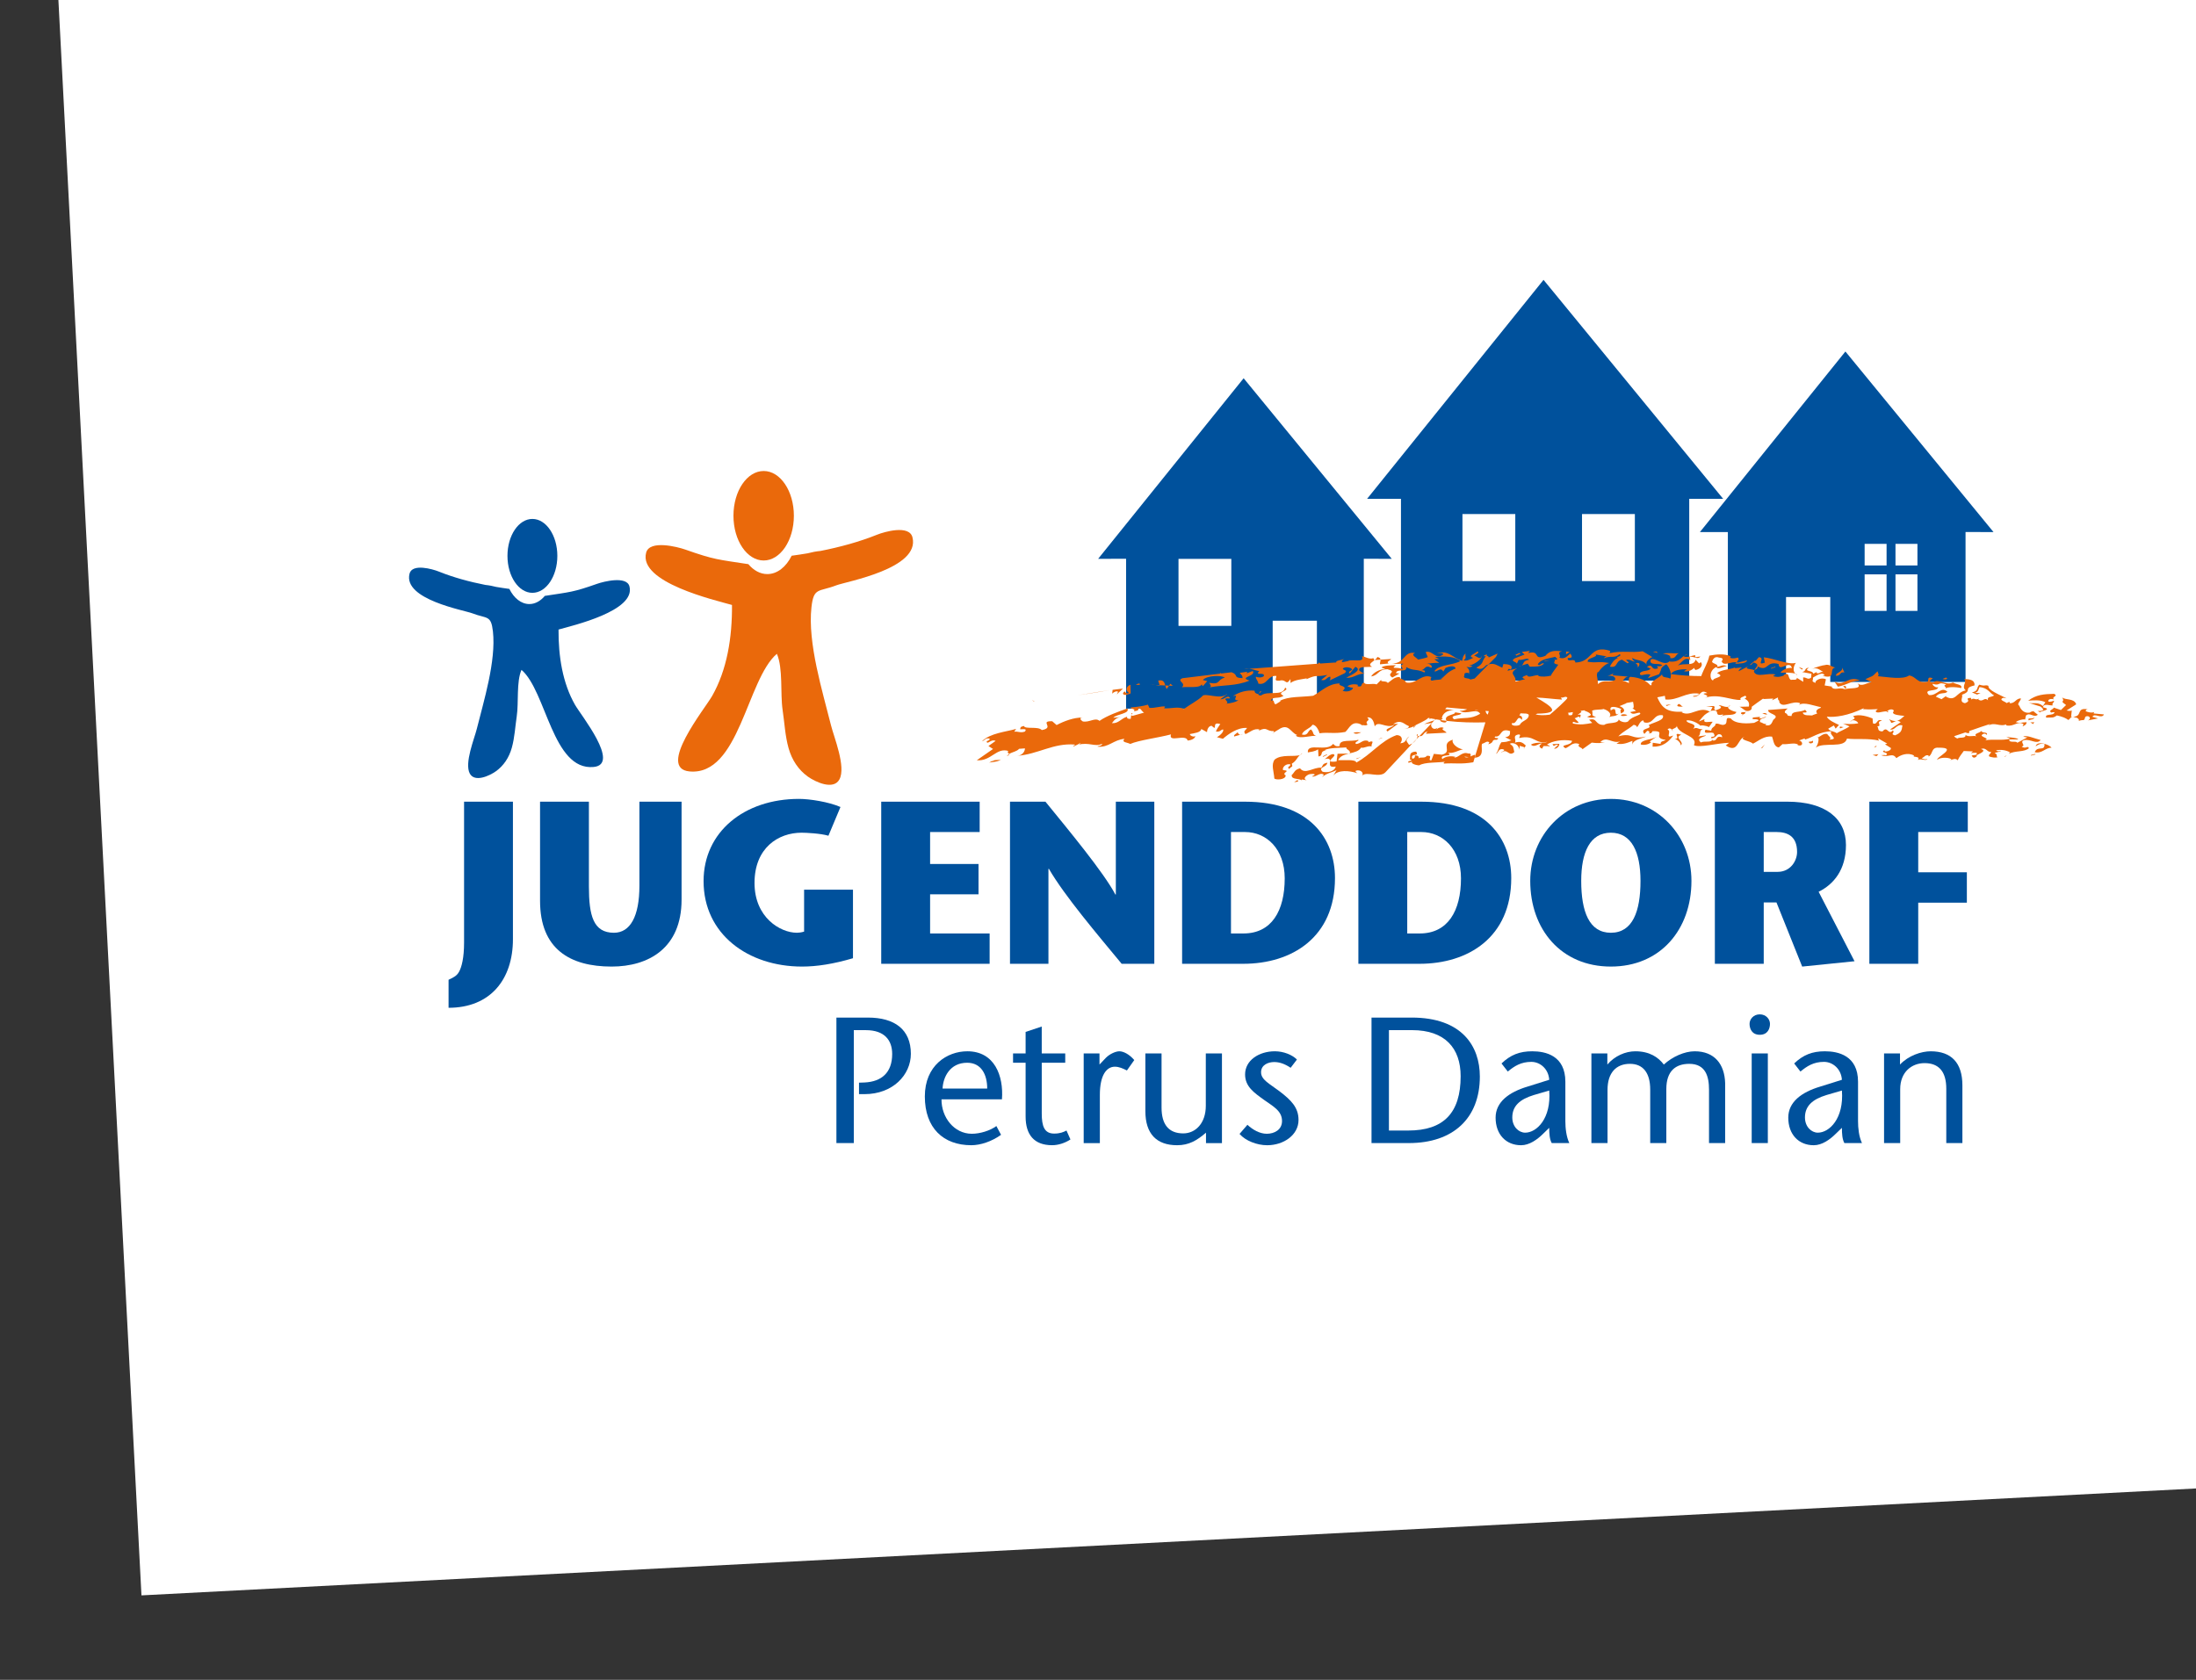 <?xml version="1.0" encoding="utf-8"?>
<!-- Generator: Adobe Illustrator 16.0.4, SVG Export Plug-In . SVG Version: 6.00 Build 0)  -->
<!DOCTYPE svg PUBLIC "-//W3C//DTD SVG 1.1//EN" "http://www.w3.org/Graphics/SVG/1.1/DTD/svg11.dtd">
<svg version="1.1" id="Ebene_17" xmlns="http://www.w3.org/2000/svg" xmlns:xlink="http://www.w3.org/1999/xlink" x="0px" y="0px"
	 width="281px" height="215px" viewBox="0 0 281 215" enable-background="new 0 0 281 215" xml:space="preserve">
<rect x="0" y="0" width="281" height="215" fill="#333333" stroke="none"/>
<g>
	
		<rect x="12.372" y="-17.128" transform="matrix(0.999 -0.052 0.052 0.999 -4.488 8.294)" fill="#FFFFFF" width="287.368" height="213.864"/>
</g>
<g id="Logo_2_">
	<defs>
		<rect id="SVGID_1_" x="26.727" y="35.819" width="242.502" height="123.634"/>
	</defs>
	<clipPath id="SVGID_2_">
		<use xlink:href="#SVGID_1_"  overflow="visible"/>
	</clipPath>
	<path clip-path="url(#SVGID_2_)" fill="#00519C" d="M65.635,102.607v17.605c0,5.127-2.876,8.773-8.237,8.773V125.4
		c0.711-0.326,1.067-0.535,1.333-1.008c0.354-0.623,0.651-1.839,0.651-3.734v-18.051H65.635z"/>
	<path clip-path="url(#SVGID_2_)" fill="#00519C" d="M75.356,102.607v10.848c0,3.734,0.564,5.928,3.202,5.928
		c2.074,0,3.261-2.074,3.261-6.018v-10.758h5.395v12.537c0,6.195-4.211,8.566-8.951,8.566c-5.307,0-9.158-2.224-9.158-8.419v-12.685
		H75.356z"/>
	<path clip-path="url(#SVGID_2_)" fill="#00519C" d="M109.147,113.87v8.773c-2.522,0.741-4.625,1.067-6.522,1.067
		c-6.907,0-12.596-4.149-12.596-10.938c0-6.283,5.187-10.522,12.212-10.522c1.363,0,3.824,0.385,5.305,1.038l-1.541,3.676
		c-1.009-0.299-2.848-0.387-3.439-0.387c-2.965,0-6.018,1.926-6.018,6.434c0,4.414,3.29,6.371,5.426,6.371
		c0.207,0,0.532-0.029,0.918-0.146v-5.366H109.147z"/>
	<polygon clip-path="url(#SVGID_2_)" fill="#00519C" points="125.358,106.49 119.016,106.49 119.016,110.58 125.21,110.58 
		125.21,114.463 119.016,114.463 119.016,119.473 126.632,119.473 126.632,123.355 112.762,123.355 112.762,102.607 
		125.358,102.607 	"/>
	<path clip-path="url(#SVGID_2_)" fill="#00519C" d="M147.706,123.354h-4.179c-3.113-3.767-7.321-8.714-9.308-12.152h-0.06v12.152
		h-4.92v-20.749h4.535c2.993,3.676,7.469,9.07,8.951,11.887h0.057v-11.887h4.923V123.354z"/>
	<path clip-path="url(#SVGID_2_)" fill="#00519C" d="M159.323,102.607c8.299,0,11.501,4.771,11.501,9.779
		c0,7.588-5.512,10.969-11.738,10.969h-7.823v-20.748H159.323z M157.516,119.473h1.602c3.586,0,5.274-2.875,5.274-7.055
		c0-3.764-2.339-5.928-5.068-5.928h-1.808V119.473z"/>
	<path clip-path="url(#SVGID_2_)" fill="#00519C" d="M181.88,102.607c8.298,0,11.499,4.771,11.499,9.779
		c0,7.588-5.512,10.969-11.735,10.969h-7.826v-20.748H181.88z M180.07,119.473h1.601c3.587,0,5.276-2.875,5.276-7.055
		c0-3.764-2.342-5.928-5.067-5.928h-1.81V119.473z"/>
	<path clip-path="url(#SVGID_2_)" fill="#00519C" d="M195.809,112.743c0-5.808,4.358-10.491,10.314-10.491
		c5.959,0,10.314,4.684,10.314,10.491c0,6.194-3.941,10.967-10.314,10.967C199.752,123.71,195.809,118.938,195.809,112.743
		 M209.918,112.743c0-3.675-1.126-6.165-3.795-6.165c-2.665,0-3.791,2.49-3.791,6.165c0,3.913,1.007,6.64,3.791,6.64
		C208.909,119.383,209.918,116.656,209.918,112.743"/>
	<path clip-path="url(#SVGID_2_)" fill="#00519C" d="M219.433,102.605h9.248c4.891,0,7.528,2.135,7.528,5.543
		c0,3.174-1.571,5.039-3.499,5.989l4.596,8.891l-6.699,0.683l-3.291-8.211h-1.629v7.854h-6.254V102.605z M225.687,111.588h1.778
		c1.659,0,2.489-1.423,2.489-2.549c0-2.047-1.273-2.549-2.609-2.549h-1.658V111.588z"/>
	<polygon clip-path="url(#SVGID_2_)" fill="#00519C" points="251.798,106.49 245.456,106.49 245.456,111.646 251.679,111.646 
		251.679,115.529 245.456,115.529 245.456,123.355 239.203,123.355 239.203,102.607 251.798,102.606 	"/>
	<path clip-path="url(#SVGID_2_)" fill="#00519C" d="M109.254,146.303h-2.227v-16.064h4.04c3.398,0,5.486,1.514,5.486,4.636
		c0,2.707-2.32,5.162-5.922,5.162h-0.712v-1.468l0.735-0.025c2.155-0.113,3.51-1.261,3.51-3.646c0-1.766-0.988-3.051-3.373-3.051
		h-1.538V146.303z"/>
	<path clip-path="url(#SVGID_2_)" fill="#00519C" d="M120.475,140.702c-0.022,2.295,1.605,4.407,3.877,4.407
		c1.058,0,2.342-0.393,3.144-0.988l0.598,1.125c-1.192,0.849-2.616,1.33-3.807,1.33c-3.582,0-5.945-2.203-5.945-6.242
		c0-3.969,2.846-5.781,5.439-5.781c3.486,0,4.656,3.143,4.429,6.149H120.475z M126.323,139.326c0-1.791-0.756-3.306-2.567-3.306
		c-2.204,0-3.075,1.837-3.145,3.306H126.323z"/>
	<path clip-path="url(#SVGID_2_)" fill="#00519C" d="M133.302,134.828h3.006v1.193h-3.006v6.492c0,1.607,0.323,2.572,1.583,2.572
		c0.757,0,1.193-0.186,1.583-0.391l0.506,1.146c-0.712,0.461-1.56,0.734-2.344,0.734c-2.292,0-3.392-1.33-3.392-3.672v-6.883h-1.607
		v-1.193h1.607v-2.754l2.063-0.688V134.828z"/>
	<path clip-path="url(#SVGID_2_)" fill="#00519C" d="M140.689,136.251l0.827-0.872c0.481-0.482,1.238-0.826,1.721-0.826
		c0.504,0,1.261,0.365,1.903,1.124l-0.94,1.331c-0.503-0.253-1.008-0.482-1.538-0.482c-1.055,0-1.924,1.055-1.924,3.604v6.174
		h-2.069v-11.475h2.021V136.251z"/>
	<path clip-path="url(#SVGID_2_)" fill="#00519C" d="M154.319,144.969c-1.17,1.011-2.2,1.607-3.695,1.607
		c-2.636,0-4.062-1.468-4.062-4.357v-7.391h2.07v6.931c0,2.157,0.915,3.302,2.776,3.302c1.581,0,2.887-1.308,2.887-3.531v-6.701
		h2.066v11.475h-2.042V144.969z"/>
	<path clip-path="url(#SVGID_2_)" fill="#00519C" d="M165.151,136.664c-0.827-0.552-1.49-0.734-2.111-0.734
		c-0.734,0-1.674,0.344-1.674,1.307s1.054,1.445,2.361,2.434c1.469,1.124,2.433,2.064,2.433,3.671c0,1.927-1.903,3.235-4.014,3.235
		c-1.311,0-2.778-0.574-3.535-1.446l1.009-1.171c0.666,0.621,1.56,1.149,2.479,1.149c0.964,0,1.949-0.505,1.949-1.63
		c0-1.33-1.193-1.904-2.27-2.685c-1.309-0.94-2.456-1.722-2.456-3.282c0-1.812,1.791-2.96,3.808-2.96
		c1.127,0,2.229,0.458,2.825,1.056L165.151,136.664z"/>
	<path clip-path="url(#SVGID_2_)" fill="#00519C" d="M180.639,130.238c6.473,0,8.722,3.695,8.722,7.547
		c0,5.327-3.397,8.516-9.088,8.516h-4.774v-16.062H180.639z M177.727,144.695h2.478c4.521,0,6.699-2.251,6.699-6.953
		c0-3.58-1.994-5.897-6.216-5.897h-2.961V144.695z"/>
	<path clip-path="url(#SVGID_2_)" fill="#00519C" d="M197.506,145.062c-0.801,0.804-1.814,1.515-2.869,1.515
		c-1.926,0-3.26-1.377-3.26-3.533c0-1.996,1.702-3.26,4.086-3.972l2.775-0.871c-0.091-1.399-1.166-2.294-2.292-2.294
		c-1.332,0-2.18,0.551-3.008,1.24l-0.804-1.035c1.148-1.101,2.318-1.559,3.926-1.559c1.722,0,4.243,0.551,4.243,3.902v5.046
		c0,0.872,0.115,1.973,0.506,2.802h-2.248c-0.277-0.482-0.323-1.218-0.323-1.952L197.506,145.062z M196.267,140.152
		c-1.813,0.55-2.754,1.422-2.754,2.868c0,1.192,0.826,1.949,1.651,1.949c1.467,0,3.351-1.812,3.074-5.393L196.267,140.152z"/>
	<path clip-path="url(#SVGID_2_)" fill="#00519C" d="M205.675,136.251c0.94-1.103,2.317-1.698,3.58-1.698
		c1.812,0,2.938,0.756,3.648,1.698c1.1-1.011,2.66-1.698,3.945-1.698c2.548,0,3.832,1.65,3.902,4.084v7.666h-2.065v-6.84
		c0-1.651-0.413-3.304-2.524-3.304c-1.743,0-2.938,0.915-2.938,3.235v6.908h-2.062v-6.84c0-2.156-0.918-3.304-2.595-3.304
		c-1.742,0-2.867,1.124-2.867,3.327v6.816h-2.063v-11.475h2.04V136.251z"/>
	<path clip-path="url(#SVGID_2_)" fill="#00519C" d="M223.873,131.041c0-0.573,0.479-1.215,1.309-1.215
		c0.824,0,1.305,0.642,1.305,1.215c0,0.619-0.298,1.4-1.305,1.4C224.171,132.441,223.873,131.66,223.873,131.041 M226.212,146.303
		h-2.065v-11.475h2.065V146.303z"/>
	<path clip-path="url(#SVGID_2_)" fill="#00519C" d="M234.954,145.062c-0.801,0.804-1.813,1.515-2.868,1.515
		c-1.927,0-3.259-1.377-3.259-3.533c0-1.996,1.698-3.26,4.086-3.972l2.778-0.871c-0.094-1.399-1.173-2.294-2.297-2.294
		c-1.331,0-2.18,0.551-3.008,1.24l-0.803-1.035c1.15-1.101,2.318-1.559,3.925-1.559c1.722,0,4.246,0.551,4.246,3.902v5.046
		c0,0.872,0.111,1.973,0.505,2.802h-2.251c-0.274-0.482-0.317-1.218-0.317-1.952L234.954,145.062z M233.716,140.152
		c-1.813,0.55-2.754,1.422-2.754,2.868c0,1.192,0.824,1.949,1.65,1.949c1.47,0,3.352-1.812,3.079-5.393L233.716,140.152z"/>
	<path clip-path="url(#SVGID_2_)" fill="#00519C" d="M243.123,136.251c1.08-1.149,2.731-1.698,3.923-1.698
		c2.641,0,4.062,1.468,4.062,4.359v7.391h-2.062v-6.955c0-2.157-0.92-3.281-2.778-3.281c-1.629,0-3.119,1.124-3.119,3.328v6.908
		h-2.066v-11.475h2.041V136.251z"/>
	<path clip-path="url(#SVGID_2_)" fill="#00519C" d="M80.54,75.035c-0.37-1.352-3.299-0.608-4.135-0.313
		c-3.104,1.094-3.468,1.046-6.688,1.545c-0.545,0.644-1.227,1.046-1.979,1.046c-1.055,0-1.982-0.77-2.562-1.939
		c-0.567-0.074-1.124-0.162-1.683-0.255c-0.452-0.116-0.913-0.21-1.373-0.252c-2.066-0.409-4.088-0.956-5.993-1.722
		c-0.751-0.301-3.386-1.068-3.725,0.283c-0.836,3.309,7.001,4.669,8.034,5.069c1.882,0.726,2.399,0.181,2.639,2.319
		c0.42,3.797-1.185,8.938-2.064,12.475c-0.309,1.256-1.609,4.379-0.896,5.715c0.626,1.164,2.518,0.295,3.341-0.293
		c0.989-0.71,1.683-1.744,2.036-3.01c0.365-1.305,0.43-2.694,0.631-4.031c0.263-1.749-0.064-4.396,0.606-5.936
		c3.189,2.725,3.964,12.915,9.225,12.429c3.485-0.321-1.613-6.618-2.376-7.958c-1.582-2.773-2.13-6.176-2.108-9.631
		C73.246,80.068,81.402,78.197,80.54,75.035"/>
	<path clip-path="url(#SVGID_2_)" fill-rule="evenodd" clip-rule="evenodd" fill="#00519C" d="M64.935,71.146
		c0,2.61,1.429,4.729,3.19,4.729c1.763,0,3.193-2.119,3.193-4.729s-1.431-4.728-3.193-4.728
		C66.363,66.418,64.935,68.535,64.935,71.146"/>
	<polygon clip-path="url(#SVGID_2_)" fill-rule="evenodd" clip-rule="evenodd" fill="#00519C" points="174.511,71.518 
		174.511,90.703 144.094,90.703 144.094,71.518 140.519,71.522 159.136,48.412 178.087,71.522 	"/>
	<polygon clip-path="url(#SVGID_2_)" fill-rule="evenodd" clip-rule="evenodd" fill="#00519C" points="216.154,63.841 
		216.154,87.107 179.268,87.107 179.268,63.842 174.933,63.845 197.511,35.819 220.494,63.845 	"/>
	<polygon clip-path="url(#SVGID_2_)" fill-rule="evenodd" clip-rule="evenodd" fill="#00519C" points="251.511,68.093 
		251.511,87.279 221.096,87.279 221.096,68.096 217.521,68.098 236.138,44.988 255.089,68.098 	"/>
	
		<rect x="150.801" y="71.529" clip-path="url(#SVGID_2_)" fill-rule="evenodd" clip-rule="evenodd" fill="#FFFFFF" width="6.759" height="8.578"/>
	
		<rect x="202.435" y="65.792" clip-path="url(#SVGID_2_)" fill-rule="evenodd" clip-rule="evenodd" fill="#FFFFFF" width="6.761" height="8.577"/>
	
		<rect x="187.136" y="65.792" clip-path="url(#SVGID_2_)" fill-rule="evenodd" clip-rule="evenodd" fill="#FFFFFF" width="6.76" height="8.577"/>
	<rect x="242.546" y="73.512" clip-path="url(#SVGID_2_)" fill="#FFFFFF" width="2.809" height="4.676"/>
	<rect x="238.598" y="69.609" clip-path="url(#SVGID_2_)" fill="#FFFFFF" width="2.808" height="2.764"/>
	<rect x="238.598" y="73.512" clip-path="url(#SVGID_2_)" fill="#FFFFFF" width="2.808" height="4.676"/>
	<rect x="242.546" y="69.609" clip-path="url(#SVGID_2_)" fill="#FFFFFF" width="2.809" height="2.764"/>
	
		<rect x="162.852" y="79.445" clip-path="url(#SVGID_2_)" fill-rule="evenodd" clip-rule="evenodd" fill="#FFFFFF" width="5.659" height="13.502"/>
	
		<rect x="228.542" y="76.413" clip-path="url(#SVGID_2_)" fill-rule="evenodd" clip-rule="evenodd" fill="#FFFFFF" width="5.659" height="12.233"/>
	<g clip-path="url(#SVGID_2_)">
		<path fill="#EA690B" d="M107.027,74.911c1.254-0.483,10.744-2.131,9.732-6.14c-0.413-1.638-3.601-0.706-4.511-0.342
			c-2.308,0.926-4.754,1.59-7.258,2.085c-0.561,0.049-1.113,0.162-1.661,0.306c-0.674,0.111-1.351,0.217-2.027,0.306
			c-0.704,1.422-1.834,2.35-3.115,2.35c-0.918,0-1.763-0.478-2.426-1.27c-3.871-0.599-4.32-0.544-8.071-1.868
			c-1.011-0.356-4.558-1.258-5.006,0.384c-1.045,3.826,8.836,6.093,10.981,6.706c0.032,4.186-0.635,8.31-2.551,11.666
			c-0.927,1.626-7.104,9.249-2.881,9.641c6.372,0.588,7.312-11.752,11.175-15.055c0.814,1.864,0.419,5.071,0.735,7.188
			c0.241,1.62,0.319,3.304,0.762,4.884c0.429,1.531,1.271,2.786,2.469,3.646c0.996,0.709,3.291,1.762,4.041,0.353
			c0.866-1.618-0.705-5.399-1.081-6.924c-1.064-4.279-3.011-10.509-2.5-15.105C104.121,75.133,104.752,75.791,107.027,74.911"/>
		<path fill-rule="evenodd" clip-rule="evenodd" fill="#EA690B" d="M101.584,66.008c0,3.162-1.731,5.729-3.865,5.729
			c-2.135,0-3.866-2.566-3.866-5.729s1.731-5.726,3.866-5.726C99.853,60.282,101.584,62.846,101.584,66.008"/>
		<path fill="#EA690B" d="M265.546,91.832c0.335-0.008,0.576,0.325,0.434,0.442c0.717-0.267,0.671,0.142,0.855-0.536
			c0.478-0.28,0.863,0.25,0.339,0.465l1.29-0.252l-0.719-0.21c0.287-0.546,1.148,0.333,1.485-0.301l-1.341-0.128l0.091-0.184
			c-0.332,0.164-0.909-0.004-1.104-0.111c0.047-0.09,0.049-0.246,0.287-0.232c-1.604-0.268-0.578,0.945-1.937,0.95
			C265.31,91.733,265.411,91.754,265.546,91.832"/>
		<path fill="#EA690B" d="M264.376,90.236l-0.661,0.641l-0.916-0.312c-0.042,0.246-0.754,0.352-0.319,0.636
			c0.094-0.028,0.285-0.077,0.426-0.034c-0.176,0.523-1.285,0.096-1.079,0.68c0.76-0.041,0.858,0.094,1.372-0.281
			c0.676,0.147,1.156,0.338,1.446,0.578c0.212-0.054,0.285-0.379,0.552-0.408l-0.178-0.004l0.085-0.811
			c-0.236,0.139-0.427,0.03-0.671,0.015l1.238-0.791c-0.253-0.806-1.4-0.513-1.795-0.888
			C264.324,90.011,263.401,89.536,264.376,90.236"/>
		<path fill="#EA690B" d="M265.196,91.734h0.03H265.196z"/>
		<path fill="#EA690B" d="M182.8,93.593c-0.231,0.026-0.291,0.222-0.321,0.319l2.624-0.134c-0.09-0.209-0.858-0.44-0.357-0.591
			c-0.236-0.228-0.915,0.007-0.999,0.299l0.174-0.333c-0.587,0.444-1.038-0.358-0.653-0.622l-0.051,0.006l-1.602,1.684
			C182.231,94.288,182.061,93.646,182.8,93.593"/>
		<path fill="#EA690B" d="M128.808,96.77c0.331-0.106,0.366-0.189,0.319-0.264L128.808,96.77z"/>
		<path fill="#EA690B" d="M181.24,94.615l-0.502,0.527C180.942,94.996,181.118,94.809,181.24,94.615"/>
		<polygon fill="#EA690B" points="184.541,86.793 184.533,86.707 184.304,86.975 184.313,86.975 		"/>
		<path fill="#EA690B" d="M169.455,97.168l-0.168,0.046L169.455,97.168z"/>
		<path fill="#EA690B" d="M191.639,83.645l-1.17,0.518c0.149-0.232-0.42-0.146-0.179-0.422c-0.089,0.039-0.509,0.143-0.391,0.258
			l0.24-0.023c-0.6,0.689-0.212,0.936-1.229,1.477c0.657,0.376,0.924,0.004,1.255-0.312l0.305-0.101l0.954-0.964L191.639,83.645z"/>
		<path fill="#EA690B" d="M144.752,91.535l0.009-0.055L144.752,91.535z"/>
		<path fill="#EA690B" d="M144.794,91.264l-0.033,0.217C144.816,91.369,145.045,91.249,144.794,91.264"/>
		<path fill="#EA690B" d="M181.411,94.174c-0.01,0.126-0.069,0.281-0.171,0.441l0.373-0.395L181.411,94.174z"/>
		<path fill="#EA690B" d="M182.233,92.676l0.982-0.139l0.346-0.363C183.19,92.322,182.755,92.43,182.233,92.676"/>
		<path fill="#EA690B" d="M171.028,97.461c-2.024,0.227,0.452-0.816-0.494-0.949c-0.559,0.127-0.736,0.516-1.079,0.656
			c1.591-0.426-0.139,1.236,1.47,0.941c-0.188,0.683-1.124,0.811-1.684,0.664c-0.666-0.609,0.513-0.516,0.614-1.16
			c-0.645,0.148-0.522,0.261-0.774,0.642c-1.035-0.083-2.066,0.939-2.733,0.079c-0.731,0.193-0.664,0.501-1.065,0.871
			c-0.036,0.699,1.125,0.291,1.437,0.822c-0.062-0.057-0.18-0.166-0.155-0.267l0.647,0.105c-0.619-0.202,0.038-0.702,0.36-0.778
			c0.233-0.031,0.702-0.094,0.649,0.104l-0.346,0.173c0.475,0.19,0.983-0.573,1.492-0.229c0.035,0.154-0.146,0.238-0.167,0.338
			c0.514-0.508,1.043-0.523,1.824-0.904l-0.422,0.717c0.596-0.801,2.069-0.664,3.103-0.32c-0.121-0.109-0.326-0.182-0.212-0.32
			c0.585-0.198,1.06,0.249,0.805,0.629c0.549-0.607,2.233,0.357,2.982-0.432l3.458-3.7l-0.423,0.21
			c-0.36-0.592-0.536-0.512,0.017-1.109c-0.555,0.35-0.312,0.822-1.167,0.891c0.318-0.322,0.371-1.023-0.457-1.049
			c-2.025,0.723-3.291,2.521-5.149,3.51c-0.099-0.463-1.591-0.246-2.328-0.313c0.248-0.521,0.782-0.69,1.339-0.825
			c-0.356-0.012-0.964,0.01-1.419,0.013L171.028,97.461z"/>
		<path fill="#EA690B" d="M175.697,95.621l-0.164-0.074L175.697,95.621z"/>
		<polygon fill="#EA690B" points="172.741,96.46 172.744,96.41 172.569,96.455 		"/>
		<path fill="#EA690B" d="M180.878,93.142l0.323-0.319l-0.259,0.133C180.86,93.021,180.822,93.086,180.878,93.142"/>
		<path fill="#EA690B" d="M181.331,93.945l-0.057,0.193l0.137,0.035C181.421,94.069,181.401,93.984,181.331,93.945"/>
		<path fill="#EA690B" d="M162.976,93.758l-0.188,0.113C162.904,93.855,162.955,93.811,162.976,93.758"/>
		<path fill="#EA690B" d="M168.716,96.816c0.704-0.096,0.039-0.703,1.042-0.774l-0.297-0.022c0.7-0.35,1.971-0.283,2.821-0.357
			c-0.079,0.285,0.535,0.311,0.462,0.748c0.576-0.136,1.147-0.264,1.422-0.727c0.369,0.126,0.896-0.297,1.366-0.137
			c-0.209-0.252,0.605-0.92-0.494-0.539c0.087-0.04,0.028-0.097,0.116-0.14c-0.744-0.321-0.995,0.312-1.616,0.356
			c-0.387-0.238,0.581-0.452,0.227-0.534c-0.761,0.285-2.452-0.172-2.342,0.794c-0.561,0.1-0.649-0.109-0.83-0.276
			c-0.829,1.086-3.34-0.224-3.244,1.093c0.32-0.071,0.854-0.08,1.313-0.395L168.716,96.816z"/>
		<path fill="#EA690B" d="M179.691,93.262l-0.139-0.008L179.691,93.262z"/>
		<path fill="#EA690B" d="M188.146,96.819c0.062-0.193,0.127-0.425-0.273-0.381c-0.818-0.288-1.229,0.577-1.815,0.519l0.177-0.083
			c-0.559-0.161-1.265-0.083-1.671,0.28c-0.476-0.706,1.583-0.238,0.701-0.836c0.616,0.215,1.465-0.353,1.934-0.404
			c-0.794-0.134-1.501-0.813-1.296-1.245c-1.675,0.534,0.065,1.573-1.401,1.921l-1.027-0.104l-0.316,0.823
			c-0.615,0.038,0.346-0.669-0.593-0.565c-0.236,0.389-0.861,0.07-1.035,0.328c0.017-0.188,0.021-0.387-0.465-0.383
			c-0.026,0.097,0.032,0.404-0.35,0.417c-0.297-0.788,0.971-0.202,0.49-0.906c-1.144,0.03-0.605,0.794-0.838,1.071
			c0.028-0.1,0.088-0.041,0.235-0.027c0.004,0.254-0.47,0.054-0.407,0.361c0.187,0.02,0.366-0.062,0.52-0.146
			c-0.311,0.269,0.563,0.504,0.893,0.495c0.732-0.43,2.284-0.316,3.31-0.461c-0.088,0.039-0.263,0.121-0.145,0.236
			c1.463-0.1,2.082,0.116,3.751-0.166l0.261-0.873C188.778,96.515,188.48,96.68,188.146,96.819 M187.377,96.84l0.538,0.058
			C187.711,96.956,187.512,96.969,187.377,96.84"/>
		<path fill="#EA690B" d="M256.763,89.385l0.156,0.084L256.763,89.385z"/>
		<path fill="#EA690B" d="M208.354,86.604l0.313,0.028L208.354,86.604z"/>
		<path fill="#EA690B" d="M215.475,83.938l0.47-0.18C215.759,83.766,215.616,83.839,215.475,83.938"/>
		<polygon fill="#EA690B" points="253.011,88.912 252.996,88.906 252.918,88.938 		"/>
		<path fill="#EA690B" d="M229.723,86.223l0.251,0.186C229.963,86.33,229.87,86.267,229.723,86.223"/>
		<polygon fill="#EA690B" points="215.393,83.971 215.42,83.987 215.475,83.938 		"/>
		<path fill="#EA690B" d="M205.206,84.256l-0.202,0.083L205.206,84.256z"/>
		<path fill="#EA690B" d="M205.674,86.545l-0.196,0.084L205.674,86.545z"/>
		<path fill="#EA690B" d="M194.705,85.182l-0.421,0.129C194.492,85.289,194.618,85.244,194.705,85.182"/>
		<path fill="#EA690B" d="M204.541,86.033l-0.064,0.111C204.535,86.119,204.562,86.07,204.541,86.033"/>
		<polygon fill="#EA690B" points="259.167,92.084 259.14,92.084 259.118,92.176 		"/>
		<path fill="#EA690B" d="M260.336,91.03l0.382-0.015L260.336,91.03z"/>
		<path fill="#EA690B" d="M235.85,87.825c0.104,0.124,0.359,0.28,0.229,0.405C236.304,88.076,236.313,87.666,235.85,87.825"/>
		<path fill="#EA690B" d="M256.528,96.894l0.265-0.249C256.627,96.746,256.479,96.829,256.528,96.894"/>
		<path fill="#EA690B" d="M256.792,96.645l0.244-0.156L256.792,96.645z"/>
		<path fill="#EA690B" d="M232.648,94.373l-0.122-0.121C232.538,94.363,232.582,94.389,232.648,94.373"/>
		<path fill="#EA690B" d="M260.997,91.186c0.093-0.184,1.76-0.376,0.414-0.662c0.131-0.59,0.908-0.156,1.287-0.252
			c-0.244-0.176,0.184-0.363,0.133-0.587c-0.191,0.046-0.427,0.188-0.719,0.103c-0.104-0.291,0.373-0.414,0.714-0.262
			c-0.395-0.376,0.616-0.396,0.03-0.723c-1.345,0.033-2.303,0.102-3.335,0.882c0.767-0.068,1.626-0.124,2.209,0.201l-0.323,0.479
			c-0.634-0.549-1.107-0.275-1.783-0.396l1.499,0.468c0.661,0.53,0.167,0.562-0.408,0.576
			C260.853,91.041,260.974,91.09,260.997,91.186"/>
		<polygon fill="#EA690B" points="259.408,95.578 259.433,95.594 259.502,95.551 		"/>
		<path fill="#EA690B" d="M195.074,95.701l-0.125,0.201C195.058,95.809,195.088,95.746,195.074,95.701"/>
		<path fill="#EA690B" d="M258.811,92.978"/>
		<path fill="#EA690B" d="M198.316,95.654l-0.017,0.045L198.316,95.654z"/>
		<path fill="#EA690B" d="M198.954,84.427l-0.026-0.069C198.858,84.389,198.894,84.41,198.954,84.427"/>
		<path fill="#EA690B" d="M198.318,95.605l-0.001,0.049L198.318,95.605z"/>
		<path fill="#EA690B" d="M214.081,93.578c0,0-0.05-0.092-0.127-0.177C213.923,93.449,213.952,93.506,214.081,93.578"/>
		<polygon fill="#EA690B" points="210.963,92.805 210.963,92.805 210.904,92.746 		"/>
		<path fill="#EA690B" d="M235.228,85.439l-0.375,0.004L235.228,85.439z"/>
		<path fill="#EA690B" d="M198.3,95.698l-0.149,0.185L198.3,95.698z"/>
		<polygon fill="#EA690B" points="218.878,91.02 218.781,91.076 218.839,91.104 		"/>
		<path fill="#EA690B" d="M220.507,91.438l-0.115,0.172c0.587-0.207,1.653,0.049,1.795-0.5c-0.201,0.009-1.22-0.335-1.038-0.655
			c-0.41,0.128-1.006-0.271-1.227-0.185c0.664,0.315,0.062,0.469-0.392,0.646c-0.407-0.169,0.089-0.442-0.265-0.552l-0.953,0.041
			l0.831,0.092l-0.266,0.523l0.088-0.049C220.369,90.75,219.068,91.754,220.507,91.438"/>
		<path fill="#EA690B" d="M220.392,91.608l-0.227,0.126C220.296,91.729,220.348,91.674,220.392,91.608"/>
		<path fill="#EA690B" d="M226.067,92.635l0.25-0.074L226.067,92.635z"/>
		<path fill="#EA690B" d="M184.27,92.23c0.031,0.154,0.854,0.44,0.824,0.033l-0.734-0.096L184.27,92.23z"/>
		<path fill="#EA690B" d="M241.73,91.068l-0.272-0.029l-0.059,0.06C241.452,91.164,241.638,91.102,241.73,91.068"/>
		<path fill="#EA690B" d="M221.405,90.266c-0.15,0.06-0.22,0.121-0.255,0.187C221.245,90.422,221.337,90.371,221.405,90.266"/>
		<path fill="#EA690B" d="M241.713,92.039c0.105,0.123,0.263,0.312,0.274,0.471c0.236,0.02,0.416-0.178,0.664-0.234
			C242.374,92.311,242.067,92.24,241.713,92.039"/>
		<path fill="#EA690B" d="M242.671,92.27l-0.02,0.006L242.671,92.27z"/>
		<path fill="#EA690B" d="M184.359,92.168l0.289-0.201l-0.146-0.014c0.025-0.604,0.702-1.089,1.534-1.055
			c-0.059-0.027-0.494-0.079-1.12-0.144l0.2-0.208c0.93,0.086,1.804,0.16,2.615,0.229c-0.29,0.133-0.594,0.236-0.958,0.199
			c0.889,0.59,2.189-0.426,2.631,0.387c-1.299,0.754-1.947,0.393-3.338,0.702c-0.741-0.583,0.884-0.415,0.916-0.765l-0.801-0.131
			c0.121,0.363-1.533,0.293-1.087,1.096c1.745,0.205,3.475,0.236,4.977,0.189l-1.288,4.238c0.001,0.061-0.021,0.148-0.088,0.291
			c1.468-0.08,0.648-1.641,1.003-1.805c0.321-0.058,0.588-0.433,0.88-0.146l-0.146,0.232c0.914-0.243,0.265-0.624,1.091-0.574
			c0.648-0.38-0.588-0.069-0.176-0.427c0.882,0.104,0.505-1.154,1.889-0.687c-0.063,0.194,0.169,0.673-0.627,0.784l0.796,0.396
			c-0.916,0.245-0.357,0.16-1.295,0.252c-0.415,0.606-0.299,0.975-0.686,1.486c0.352-0.16,0.268-0.627,0.796-0.615
			c0.644,0.125-0.09,0.293-0.148,0.488c0.825-0.712,0.962,0.568,1.7-0.104c-0.171-0.677-0.023-0.658-0.58-1.076
			c0.533-0.241,1.232,0.193,1.197,0.797l0.095-0.546c0.132,0.128,0.559,0.124,0.59,0.261l0.173-0.271
			c-0.405-0.403-0.729-0.592-1.404-0.368c0.266-0.371-0.405-0.905,0.479-1.054c0.381-0.01,0.054,0.307,0.082,0.461
			c1.979-0.472,2.022,0.835,3.58,0.482c-0.383,0.246-1.349-0.065-2.088,0.353c0.464,0.458,0.971-0.188,1.412-0.138
			c-0.387,0.26-0.445,0.453,0.019,0.66l0.181-0.332c0.277,0,0.77-0.048,0.811,0.111c0.009-0.124-0.114-0.207-0.365-0.308
			c0.681-0.462,1.979-0.694,3.208-0.479c-0.073,0.697-1.74,0.428-0.842,0.947c0.501-0.133,0.899-0.889,1.771-0.52
			c-0.358,0.404,0.4,0.408,0.397,0.66l1.195-0.854c0.583,0.077,1.26,0.116,1.793-0.116c-0.179,0.08-0.412,0.098-0.707,0.059
			c0.816-0.852,1.517,0.244,2.557-0.098l-0.479,0.282c0.788,0.167,1.41-0.092,2.037-0.354l-0.017,0.506
			c0.081-0.695,1.438-0.848,1.74-1.057c-1.928,0.472-1.656-0.553-3.528-0.023c0.701-0.706,1.208-0.834,1.966-1.478
			c0.291,0.042,0.406,0.161,0.432,0.317c0.244-0.269,0.316-0.712,0.771-0.898l0.136,0.273c1.283,0.294,1.165-1.143,2.397-0.909
			c0.237,0.644-1.066,0.854-1.819,1.249c0.578,0.592-1.228,0.295-0.546,1.136l0.367-0.4c0.382,0.007,0.34,0.354,0.104,0.37
			c0.506-0.13,0.381,0.007,0.57-0.32c1.945-0.066-0.208,0.83,1.688,1.115c-0.212,0.172-0.739,0.145-0.637,0.516l-1.021-0.154
			l-0.023,0.504c1.291,0.043,2.05-0.604,2.647-1.432c-1.169,0.487-0.122-0.525-0.731-0.768c0.229-0.249,0.441-0.112,0.572,0.029
			c0.086-0.146,0.675-0.237,0.601-0.514c0.267,1.193,2.794,1.273,2.2,2.492c0.712,0.377,2.944-0.264,4.505-0.305l-0.43,0.336
			c1.604,1.088,1.46-0.824,2.421-1.117c-0.849,0.418,0.729,0.525,1.056,0.896c0.76-0.367,1.39-1.012,2.442-0.912
			c0.203,0.496,0.203,1.312,0.873,1.389l0.47-0.42c0.67,0.076,1.578-0.26,1.991,0.073l-0.091,0.035
			c0.742,0.294,0.805-0.46,0.221-0.573l0.729-0.27l0.018,0.157c0.963-0.271,1.884-1.036,3.396-1.063
			c-0.427,0.471,1.086,1-0.275,1.066c0.402-0.22-0.188-0.499-0.257-0.721c-0.487-0.144-0.956,0.372-1.175,0.422
			c0.15,0.285-0.027,0.955-0.307,1.328c1.013-0.79,3.687,0.164,3.993-1.164c1.19,0.15,2.777-0.074,4.127,0.265
			c-0.05-0.062-0.154-0.187-0.113-0.279l1.139,0.651l-0.279,0.098l0.747,0.467c0.063,0.223-0.254,0.406-0.577,0.441
			c-0.188,0.062-0.341-0.125-0.157-0.189c-0.865,0.382,0.678,0.251,0.101,0.689c-0.197-0.09-0.47,0.003-0.616-0.027
			c0.925,0.398,1.429-0.408,1.956,0.39c0.485-0.397,1.442-0.789,2.271-0.333c-0.356,0.275,0.939,0.018,0.459,0.574
			c0.356-0.276,1.091,0.207,1.255-0.166c-0.132,0.123-0.506,0.086-0.756-0.075c0.37-0.118,0.442-0.464,0.868-0.36
			c0.053,0.064,0.013,0.156,0.013,0.156c0.59-0.271,0.301-1.22,1.292-1.137c2.634-0.041-0.49,1.277-0.143,1.564
			c0.125-0.277,1.291-0.412,1.779-0.089l-0.135,0.123c0.273-0.089,0.69-0.303,0.941,0.019c0.207-0.467,0.562-0.889,0.779-1.195
			l1.176,0.055l-0.271,0.238c0.279-0.08,0.516-0.068,0.752-0.061c0.062,0.381-0.271,0.236-0.643,0.348
			c0.158,0.352,0.393,0.363,0.705,0.033l-0.145-0.038c0.323-0.177,1.476-0.595,0.621-0.821c0.694-0.283,0.818,0.479,1.285,0.342
			c0.012,0.314-0.409,0.358-0.208,0.617c0.422,0.113,0.709,0.188,1.079,0.082c-0.334-0.144,0.13-0.279-0.395-0.521
			c0.229-0.148,0.791-0.155,0.787-0.31c-0.187,0.053-0.322,0.172-0.613-0.059c0.607-0.099,1.221-0.041,1.796,0.268l-0.177,0.192
			c0.851-0.449,2.008-0.18,2.609-0.741l-0.213-0.153c-0.213,0.152-0.598,0.129-0.733-0.047c0.612-0.099-0.35-0.612,0.306-0.804
			c0.898-0.188,1.571,0.603,2.127-0.022c-0.803-0.19-1.863-0.695-2.231-0.421l0.522,0.089l-1.303,0.693
			c-0.014-0.314-1.09,0.076-1.01-0.421c0.428-0.045,0.804,0.003,1.137-0.013c-0.054-0.223-1.098-0.24-1.526-0.353l0.529,0.243
			c-1.03,0.299-2.27,0.024-3.249,0.229c0.79-0.309-0.919-0.447-0.273-0.793c0.273-0.24,0.625,0.213,0.524,0.083
			c0.122-0.435-0.573-0.151-0.729-0.503c-0.133,0.277-1.122,0.325-0.585,0.727c-0.293-0.234-1.029,0.145-1.426-0.223
			c0.073,0.54-0.834,0.245-1.015,0.469c-0.184-0.045-0.338-0.16-0.452-0.294c0.411-0.128,0.922-0.312,1.453-0.489l-0.002,0.002
			c0.195,0.103,0.574,0.15,0.473,0.022l0.027-0.198c1.061-0.365,2.127-0.749,2.671-0.906l-0.277,0.24
			c0.831-0.562,1.524,0.194,2.366-0.207c-0.043,0.092-0.136,0.117,0.007,0.156c0.957,0.199,1.45-0.655,2.179-0.153l-0.132,0.277
			c0.072-0.026,0.562-0.213,0.507-0.54c-0.666,0.033-0.805,0.152-1.38-0.002c0.271-0.234,0.819-0.394,1.202-0.35l0.105-0.5
			c0.557-0.479,0.967,0.355,1.522-0.101l-0.536-0.419l0.104-0.036c-0.266,0.013-0.499,0.06-0.575,0.174
			c-0.902,0.175-1.263-0.595-1.374-0.882c-0.385-0.208,0.226-0.615,0.213-0.934c-0.673,0.031-0.697,0.596-1.369,0.629
			c-0.2-0.104-0.058-0.221,0.04-0.25l-0.519,0.229c-0.006-0.158-1.119-0.398-0.414-0.678c0.101,0.023,0.286,0.029,0.425,0.066
			c-0.876-0.464-2.428-1.041-2.316-1.6c-0.49-0.182-0.379,0.107-1.161-0.148c-0.415,0.359-0.055,0.813-0.957,0.99l0.67,0.277
			l0.437-0.193l-0.721-0.032c0.471-0.136,0.412-0.358,0.587-0.729c1.112,0.085,1.337,0.816,1.876,1.063
			c-0.375,0.267-0.954,0.111-0.786,0.624c-0.507-0.496-0.656,0.346-1.255-0.121l0.141-0.119c-0.559,0.318-0.582-0.153-1.046,0.14
			c0.044-0.093-0.009-0.159-0.057-0.223c-0.954,0.112,0.251,0.328-0.729,0.691c-0.821-0.153-0.19-0.824-0.396-1.079
			c1.458-0.518,0.05-0.822,1.614-1.193c0.062-0.653-0.523-0.814-1.341-0.809c0.498,0.327-0.43,0.928,0.225,1.447
			c-1.239,0.223-1.259,1.511-2.548,0.793l0.041-0.093l-0.595,0.427l-0.738-0.328c0.532-0.65,1.087-0.262,1.492-0.629
			c-0.864-0.77-1.308,0.569-2.37,0.422c-0.824-0.863,1.126-0.355,1.181-1.011c-0.228,0.153-0.786-0.236-0.7-0.425
			c0.984,0.336,0.649-0.359,1.738,0.1c-0.567,0.177,0.065,0.223-0.064,0.504c0.179-0.217,1.239-0.229,1.967-0.055
			c0.219-0.467-0.602-0.453-1.051-0.713c-0.936,0.451-1.771-0.57-2.507-0.021c-0.961-0.02-0.032-0.472-0.084-0.533
			c-0.843-0.302-0.406,0.367-0.689,0.455c-1.331,0.254-1.399-0.689-2.325-0.804c-0.822,0.569-2.68,0.206-3.992,0.095
			c0.176-0.217,0.013-0.408-0.053-0.625c-0.842,0.85-0.535,0.501-1.551,1.006l0.804,0.376c-0.669,0.065-1.241,0.663-1.818,0.13
			c0.755,0.877-1.102,0.537-1.607,0.79c-0.658-0.341-1.366,0.226-1.707-0.31l0.096-0.031l-0.978-0.154l0.158-0.783
			c-0.661-0.34-1.521,0.223-1.297,0.465c-0.7-0.231-0.279-0.307-0.363-0.682c0.411-0.229,1.309-0.879,1.521-0.224
			c-0.053-0.063-0.204-0.091-0.241,0.005c1.828,0.467,0.654-0.928,1.586-1.074c-0.48-0.086-0.814-0.491-1.342-0.311
			c-0.242,0.006-1.229,0.28-1.734,0.544c0.691-0.333,1.021,0.036,1.534,0.337c-0.444-0.082-0.54,0.359-0.909,0.086l0.133-0.129
			l-0.502,0.264c-0.052-0.469-1.334-0.248-0.565-0.77c-0.668,0.078-0.248,0.412-0.858,0.554l1.184,0.224l-0.042,0.5
			c-0.453,0.326-0.537-0.051-1.019-0.035l0.014,0.562l-0.828-0.513c0.089,0.374-0.557,0.202-0.743,0.27
			c-0.457-0.239-0.12-1.095-0.939-0.634l0.057,0.061c-0.464,0.17-0.737,0.27-1.384,0.098c0.037-0.096,0.221-0.163,0.311-0.197
			c-0.905-0.326-2.398,0.469-2.79-0.371c0.089-0.441,0.461-0.168,0.495-0.67c1.393,0.715,1.018-0.778,2.669-0.32
			c0.035,1.132,1.432-0.599,1.704,0.526c-0.648-0.173-1.541,0.476-1.428,0.6c0.602-0.038,1.443-0.03,1.856,0.104
			c-0.354-0.384-0.211-1.001,0.075-1.377c-0.985,0.276-2.726-0.559-4.104-0.715l0.134,0.688c-1.206,0.438,0.163-0.632-0.765-0.704
			l-0.422,0.482l-0.059-0.062l-0.698,0.592c0.479-0.018,0.274-0.519,0.794-0.219c0.463,0.241-0.035,0.504-0.182,0.885
			c-0.313-0.209-1.461-0.089-0.743-0.533l-1.271,0.653c0.017-0.252,0.294-0.359,0.425-0.489l-0.908,0.104l0.034-0.096
			c-0.736,0.284-1.754,0.268-2.321,0.732c1.229,0.51-0.602,0.561-0.499,0.936c-0.445-0.076-0.562-1.264,0.394-1.715
			c0.249,0.395,0.908-0.103,1.389-0.125c-0.614-0.256-0.813,0.066-1.296,0.09c0.347-0.299-0.636-0.412-0.622-0.664
			c0.069-0.193,0.283-0.768,0.9-0.512c0.927,0.051,0.083,0.623,0.359,0.518c0.234,0.648,1.299-0.09,1.856,0.104
			c0.057,0.061-0.128,0.132-0.222,0.167c0.483-0.021,1.502-0.004,1.592-0.447l-1.221,0.306c-0.262-0.146,0.385-0.396,0.014-0.663
			c-0.281,0.107-0.613,0.156-0.969,0.049l0.073-0.193c-0.728-0.375-1.882-0.262-2.73-0.098c-0.206,0.981-0.659,1.566-1.042,2.621
			c-1.255-0.004-2.568-0.077-3.9-0.263c0.318-0.458,1.162-0.651,2.088-0.597l-0.399,0.24c0.744,0.121,1.029-0.237,1.342-0.439
			c-0.039,0.098,0.017,0.156,0.132,0.277c0.665-0.095,1.024-0.644,0.685-1.007l-0.22,0.167l-0.456-0.482
			c-0.186,0.92-1.535,0.355-2.279,0.771c0.513-0.409,0.959-1.248,1.614-0.676l-0.063-0.469c0.57-0.059,1.027,0.424,1.352-0.029
			l-0.667,0.094l0.014-0.256c-0.473,0.024-1.078,0.406-1.509,0.117c-0.388,0.311-0.748,0.808-1.773,0.691l0.039-0.096
			c-0.696,0.861-1.928-0.537-2.453-0.157c-0.304,0.868,1.122,0.367,1.466,0.724c-0.433,0.34-0.891-0.133-0.523,0.379
			c-1.005,0.41-0.599-0.749-1.43-0.158l0.471,0.221c-0.373,0.398-0.994,0.155-1.366,0.557c-0.055,0.602,0.628-0.009,1.339,0.195
			l-0.32,0.463l1.421-0.501c0.425-0.75,0.035-0.755,0.925-1.283c0.461,0.475,0.721,1.274,0.515,1.854
			c-0.374-0.259-1.07-0.058-1.046-0.563c-0.411,0.5-1.561,0.887-1.344,1.375l-0.15,0.033c-0.48-0.543-1.211-0.973-2.521-1.086
			c-0.255-0.01-0.291,0.324-0.233,0.801c-0.277-0.145-0.533-0.274-0.798-0.295c0.2-0.218,0.329-0.506,0.718-0.534l-2.037-0.171
			l0.156-0.229l-0.801,0.34c0.45-0.14,1.152,0,0.983,0.5c-0.905,0.373-1.426-0.142-2.188,0.515c-0.005-0.909-0.27-1.047-0.02-1.571
			l0.093,0.045c0.285-0.497,0.896-1.043,1.375-1.171c-1.695-0.272-1.257,0.04-2.747-0.155c-0.135-0.525,1.362-0.582,1.013-0.932
			l1.402,0.234c-0.236,0.041-0.267,0.16-0.378,0.246c0.957-0.397,1.311,0.081,2.033-0.521c0.462,0.245-0.71,0.402-0.208,0.492
			c-0.427,0.098-0.838,0.688-1.039,1.102c1.101,0.202,0.618-0.67,1.556-0.889l0.7,0.458c0.423-0.091-0.138-0.274-0.165-0.429
			c0.514-0.13,0.711,0.203,1.103,0.213c-0.114-0.119-0.38-0.26-0.315-0.455c0.648,0.402,1.286,0.141,1.884,0.889
			c-0.343-0.355,0.396-0.906,0.673-1.02l-1.233-0.736c-1.571,0.229-2.548-0.126-4.238,0.242l0.098-0.29
			c-2.676-0.854-2.198,1.436-4.472,1.491c-0.072-0.717-1.048,0.117-0.975-0.582c0.688,0.039,0.545-0.232,0.343-0.562
			c-0.395,0.254-0.646,0.775-1.419,0.525c0.278-0.369-0.408-0.661,0.346-0.814c-1.048-0.137-1.618-0.061-2.139,0.578
			c-1.685,0.648-0.527-0.77-2.205-0.361l0.239-0.277l-1.05,0.133l0.355,0.344l-1.229,0.467c-0.755,0.418,0.321,0.44,0.233,0.732
			l0.242-0.529c0.504,0.109,1.197-0.364,1.315,0c-0.819,0.105-0.609,0.508-0.929,0.727l0.773-0.236l0.263,0.383
			c0.774-0.01,1.372,0.051,1.826-0.391c-0.325-0.193-0.514,0.391-0.808,0.104c0.366-0.67,1.328-0.738,2.259-0.975
			c0.028,0.154,0.324,0.193,0.201,0.329c-0.017,0.06-0.18,0.056-0.272,0.03c0.076,0.291-0.441,0.487,0.441,0.648
			c-0.305,0.465-0.946,1.242-0.921,1.399c-0.506,0.136-1.224,0.187-1.636,0.042l0.027-0.098c-0.443-0.053-1.372,0.45-1.461-0.017
			c-0.267,0.12-1.014,0.288-0.243,0.527l-1.25,0.31c0.184-0.838-1.008-0.974,0.223-1.692c-0.042,0.021-0.499,0.132-1.23,0.308
			l0.032-0.084l0.094-0.15c0.149,0.02,0.24-0.021,0.268,0.135c0.423-0.608-0.232-0.736-0.922-0.764l-0.146,0.475
			c-0.603-0.246-0.972-0.654-1.757-0.427l-1.784,1.812l-0.539,0.127c-0.252-0.262-1.054-0.02-0.755-0.581
			c-0.094-0.212,0.174-0.335,0.535-0.249c0.055,0.057-0.032,0.098,0.028,0.152c0.091-0.293,0.117-0.643-0.323-0.938
			c0.44,0.044,0.499,0.101,0.8-0.116l-0.446-0.052c0.655-0.128,1.643-0.821,1.615-1.226c-0.181,0.582-0.627,0.025-0.988-0.065
			c0.269-0.12,0.842-0.458,0.392-0.511c-0.152,0.237-1.351,0.605-0.479,0.803c-0.36,0.16-0.839,0.465-1.255,0.32
			c0.473-0.305,0.146-0.486,0.265-0.88c-0.417,0.36-0.384,0.767-0.445,0.963c-1.254-0.43-1.798-1.442-3.169-0.979
			c-0.18,0.086,0.835-0.215,0.718,0.174c-0.983,0.711-1.352-0.641-2.219-0.321l0.276,0.632c-0.269,0.123-0.928,0.259-1.252,0.326
			c-0.092-0.211-1.052-0.611-0.365-0.842c-1.529-0.303-1.271,1.422-3.005,1.316c0.807,0.121,0.896,0.08,1.524,0.045
			c-0.652,0.387-0.091,0.292-0.141,0.74c-0.424-0.4-1.699,0.045-0.844-0.535c-0.536,0.004-1.607,0.008-1.843,0.287l0.481,0.197
			c-0.775,0.029-1.517,0.468-1.806,0.943c0.957-0.113,0.879-0.926,2.104-0.918c1.344,0.375-0.29,0.479,0.608,1.062l0.916-0.521
			l-0.448-0.041c0.112-0.65,1.461-0.006,1.304-0.779c0.987,0.557,1.256,0.178,2.332,0.691c0.239-0.277-0.149-0.269-0.45-0.298
			c0.536,0.005,0.531-0.753,1.251-0.325c0.36,0.085,0.088-0.549-0.54-0.511c0.535,0.005,1.043-0.145,1.642-0.084l-0.629-0.47
			l0.626-0.036l-0.541-0.257c1.194-0.132,2.573-0.092,3.23,0.53c-1.017,0.554-2.745,0.427-3.306,1.278
			c0.237,0.227,0.801-0.626,1.131,0.066l0.295-0.477c0.356-0.166,1.192-0.385,1.284,0.079c-0.98,0.382-1.225,0.8-1.716,1.222
			c0,0.1-0.088,0.154-0.228,0.181l-0.019,0.015l0.009-0.013c-0.295,0.058-0.777,0.03-1.049,0.157
			c-0.356-0.086-0.125-0.365-0.091-0.463c-1.228-0.529-1.987,1.008-3.269,0.676c-0.033-0.408-1.02-0.455-0.723-0.68
			c-0.745-0.072-1.127,0.451-1.596,0.762c-0.127-0.363-1.134-0.051-0.782-0.473l-0.643,0.648c-0.479-0.194-1.428,0.172-1.612-0.245
			c-0.501,0.155-0.105,0.644-0.822,0.479c0.025-0.099-0.031-0.154,0.115-0.141c-0.33-0.18-1.104-0.15-1.423,0.173
			c0.507,0.097,0.122,0.112,0.718,0.167c0.001,0.25-0.643,0.646-1.329,0.383c0.877-0.676-0.759-0.57-0.351-0.939
			c-1.457,0.016-2.237,0.914-3.407,1.576c-1.419,0.19-3.208,0.048-4.288,0.665l0.151,0.013l-0.642,0.4
			c-0.384,0.021-0.053-0.657-0.637-0.452c0.162-0.591,1.032-0.169,1.615-0.628c-1.086-0.488,0.929-0.629,0.204-1.039
			c-0.318,1.183-2.224,0.326-3.09,1.012c-0.895-0.072,0.371-0.523-0.073-0.56l-0.258,0.384c-0.359-0.082-0.482-0.188-0.489-0.44
			c-0.953-0.118-2.019,0.159-2.771,0.708c1-0.329-0.302,0.584,0.703,0.505c-0.288,0.229-0.936,0.384-1.555,0.442
			c0.586-0.211-0.861-0.766,0.479-0.67c-0.229-0.57-0.646,0.154-1.244,0.112c0.287-0.233,0.929-0.64,0.866-0.695
			c-0.829,0.848-2.893-0.253-3.196,0.326c-0.603,0.563-1.562,1.044-2.312,1.599c-0.813-0.354-1.661-0.006-2.552-0.062l0.136-0.242
			c-0.509-0.084-1.263,0.221-2.008,0.174l-0.198-0.416c-0.497,0.17-1.438,0.31-2.214,0.361c0.018,0.252,0.722,0.146,0.413,0.478
			c0.386-0.024,0.706-0.105,0.545-0.366c0.385-0.026,0.435,0.377,0.767,0.55l-1.463,0.41c-0.122-0.021-0.167-0.052-0.178-0.089
			l-0.068,0.473c-0.389,0.027-0.508-0.08-0.461-0.275c-0.821,0.248-1.056,0.883-1.948,0.83c0.337-0.432,0.56-0.721,1.179-0.779
			l-1.003,0.086c0.42-0.48,2.17-0.514,1.811-1.192c-1.079,0.378-2.655,0.941-3.569,1.593c-0.559-0.486-1.268,0.227-2.133,0.073
			c-0.125-0.104-0.397-0.224-0.261-0.464l0.235-0.039c-1.131-0.014-2.379,0.465-3.331,0.963l-0.558-0.485
			c-1.725-0.051,0.396,0.823-1.336,1.128c-0.473-0.527-2.17-0.064-2.281-0.524c-0.321,0.082-0.473,0.073-0.483,0.426
			c0.3,0.017,0.942-0.151,0.608,0.286c-0.58,0.217-0.891-0.053-1.362,0.023c0.027-0.1,0.335-0.436,0.159-0.342
			c-1.137,0.338-3.291,0.523-4.302,1.574c0.41-0.131,0.421-0.481,0.992-0.352c0.015,0.253-0.283,0.238-0.396,0.383
			c0.115,0.459,0.545-0.375,1.152-0.086l-0.915,0.653l0.585,0.381l-2.078,1.444c1.842,0.151,2.509-1.673,4.049-1.188
			c-0.217,0.168,0.021,0.27,0.089,0.382c0.45-0.272,1.014-0.325,1.274-0.659l0.749-0.058c0.018,0.251-0.215,0.894-0.981,0.954
			c2.682-0.209,4.619-1.66,7.355-1.443c0.123,0.105-0.347,0.182-0.136,0.242c0.348-0.18,0.929-0.398,0.891-0.551
			c-0.024,0.1-0.076,0.297-0.309,0.334c1.372-0.371,2.176,0.329,3.044-0.123c0.074,0.307-0.67,0.264-0.547,0.37
			c1.398,0.134,2.027-0.89,3.418-1c-0.421,0.476,0.342,0.425,0.738,0.651c1.104-0.482,3.516-0.777,5.215-1.223
			c-0.367,1.131,1.918-0.129,2.133,0.791c0.383-0.025,0.964-0.232,0.982-0.586c-0.199,0.188-0.741-0.053-0.689-0.25
			c0.555-0.109,1.41-0.199,1.451-0.648l0.73,0.403c0.015-0.353,0.203-0.79,0.588-0.813c0.919,0.821-0.143-0.612,1.115-0.221
			c-0.251,0.383-0.48,0.669-0.556,0.963c0.594,0.045,0.499-0.163,0.908-0.283c0.156,0.26-0.355,0.778-0.789,0.998l0.773,0.208
			c0.688-0.605,1.896-1.474,3.085-1.39c-0.166,0.34-0.548,0.361-0.208,0.789c0.497-0.164,1.124-0.826,1.814-0.571
			c-0.089,0.042-0.029,0.097-0.116,0.141c1.137-0.566,0.893,0.071,1.956,0.055l-0.042,0.171l0.626-0.375
			c1.303-0.901,1.551,0.428,2.387,0.693l-0.177,0.088c0.547,0.498,2.15-0.127,2.631,0.061c-0.598-0.301-0.213-0.318-0.674-0.857
			c-0.499,0.16-0.298,0.83-1.164,0.66c0.075-0.547,1.131-0.815,1.325-1.252c0.472-0.063,0.849,0.771,0.918,1.082
			c1.178-0.164,1.859,0.101,3.301-0.171c0.492-0.407,0.823-1.587,2.08-0.918l-0.057,0.197c0.021-0.351,0.593,0.054,0.824-0.228
			c-0.454-0.547,0.494-0.41-0.045-0.91c0.706-0.087,0.868,0.684,0.963,1.146c0.461-0.814,1.424,0.33,2.483-0.179
			c-0.178,0.337-1.354,0.479-0.846,0.831l1.344-0.987l-0.62,0.044c1.025-0.666,1.358,0.025,1.981,0.242
			c0.13,0.229-0.267,0.332-0.565,0.337c0.326,0.019,0.837-0.106,1.252-0.308c0.311-0.264,1.401-0.621,1.828-1.065l0.183,0.04
			l-0.076,0.105l0.228-0.074l0.565,0.1l-0.11,0.113l0.214-0.096L184.359,92.168z M130.521,95.605l-0.098,0.219
			C130.538,95.748,130.5,95.695,130.521,95.605 M199.733,89.267c0.354,0.097,0.631-0.271,0.831,0.058
			c0.021,0.139-1.714,1.713-2.251,2.145c-0.675,0.094-1.393,0.094-1.812-0.039l0.209-0.092c3.182-0.039,1.827-0.92-0.116-2.062
			c1.062,0.037,2.179,0.197,3.284,0.264L199.733,89.267z M200.616,91.241l0.651-0.101c-0.093,0.238,0.054,0.501-0.57,0.377
			C200.74,91.383,200.699,91.299,200.616,91.241 M201.065,90.859l0.162,0.046L201.065,90.859z M188.696,90.861l0.449,0.041
			l-0.062,0.018C188.874,90.924,188.757,90.898,188.696,90.861 M190.081,90.984l0.423,0.039l-0.129,0.438
			C190.19,91.352,190.139,91.182,190.081,90.984 M193.479,92.543c0.707,0.185,0.602-1.191,1.271-0.408
			c0.094-0.37-0.08-0.516-0.336-0.582c0.085-0.082,0.132-0.166,0.142-0.254l0.722,0.029c0.203,0.042,0.386,0.097,0.336,0.252
			c-0.036,0.604-0.893,0.653-1.135,1.182C194.272,92.939,193.269,92.975,193.479,92.543 M245.505,91.947l-0.485-0.146
			c0.164,0.34,0.331,0.749,0.685,0.97c0.854-0.675,1.484,0.247,2.351,0.453l0.523-0.253c-0.082-0.177-0.138-0.316-0.154-0.37
			C246.565,93.191,247.821,91.055,245.505,91.947 M240.274,90.76l-0.267,0.252c0.118,0.385,0.796,0.019,1.45,0.029
			c0.21-0.2,0.644-0.388,0.881-0.1l-0.12,0.281c0.097,0.265,0.74,0.336,1.467,0.402l-0.32,0.28
			c-0.204,0.192-0.435,0.327-0.694,0.364c0.147-0.029,0.321,0.002,0.545,0.166l-1.353,0.919c0.631,0.194,0.798-0.739,1.571-0.507
			c-0.1,0.598-0.074,0.91-0.944,1.271c-0.72-0.173,0.066-0.346-0.283-0.632c-0.61,0.68-0.671-0.66-1.318,0.124
			c-0.711,0.001-0.46-0.404-0.671-0.655c0.713-0.002-0.288-0.627,0.607-0.694c-0.697-0.403-0.569,0.599-1.16,0.321l-0.051-0.629
			c-0.543-0.218-1.723-0.621-2.499-0.274c0.61,0.437-0.396,0.379-0.313,0.757c0.143-0.539,0.99-0.099,0.965,0.15
			c-0.514,0.097-1.792,0.133-2.043-0.023l0.939,0.404c-0.354,0.287-1.585,0.791-1.621,0.885c-0.359-0.281-0.922-0.244-1.1-0.591
			l0.718-0.411l0.229,0.408l0.428-0.475c-0.441-0.209-1.374-0.605-1.556-1.055c1.058,0.107,2.693-0.111,4.736-1.091
			c0,0-0.038,0.098-0.132,0.127C239.373,90.826,239.466,90.793,240.274,90.76 M213.038,89.056l0.064,0.467
			c1.569,0.175,2.693-1.021,4.317-0.741c-0.229,0.42-0.841,0.165-0.762,0.381c0.973,0.111,0.858-1.075,1.808-0.461
			c-1.375,0.129,0.852,0.245-0.393,0.648c1.736-0.676,3.549,0.34,4.682,0.226c-0.276-0.303,0.477-0.431,0.512-0.526
			c0.295,0.049,0.185,0.338-0.054,0.35c0.577,0.273,0.669,0.662,0.561,1.033l-1.192,0.027c0.384,0.139,0.585,0.459,0.896,0.527
			v0.004l0.003-0.004c0.136,0.033,0.289,0.02,0.495-0.085c0.209-0.157,0.17-0.226,0.179-0.446c0.391-0.296,0.875-0.646,1.502-1.078
			l-0.039,0.094l1.289-0.063l-0.167,0.222l0.768-0.364c-0.037,0.504,0.222,0.246,0.167,0.593c0.437,0.9,1.688-0.293,2.694,0.152
			l-0.165,0.223c0.572-0.454,1.925,0.111,2.801,0.273l-0.038,0.096c-0.549,0.177-0.667,0.465-0.433,0.707
			c-0.189,0.098-0.485,0.152-0.662,0.261c-0.293-0.052-1.132,0.095-1.182-0.377c0.618,0.017,0.563-0.045,0.292-0.35
			c-0.624,0.392-1.756,0.075-1.724,0.794c-0.859-0.008-0.257-0.149-0.856-0.416c-0.072-0.22,0.149-0.38,0.366-0.542l-2.504,0.188
			c-0.127,0.539,1.588,0.558,0.709,1.205c-0.218,0.164-0.218,0.979-1.058,0.719c-0.007-0.072,0.067-0.124,0.153-0.156
			c-0.39,0.084-0.447-0.113-0.861-0.232c-0.111-0.53,0.528-0.359,0.817-0.713c-0.273,0.104-0.582,0.299-0.876,0.241l0.072-0.19
			l-0.892,0.088c-0.382,0.387,0.674,0.077,0.711,0.389l-0.579,0.298c-0.658,0.085-2.404,0.204-2.978-0.558
			c-0.753-0.279-0.435,0.334-0.633,0.656c-0.469,0.43-0.877-0.145-1.328,0.03c0.007,0.407-0.525,0.369-0.553,0.874l-0.728-0.123
			c-0.423,0.74,0.874,0.146,1.06,0.482c0.38,0.674-0.54,0.215-0.296,0.613c0.562-0.06,0.607-0.406,0.885-0.514
			c0.321-0.045,0.487,0.134,0.475,0.387c-0.895-0.306-0.499,0.527-1.229,0.404l-0.021-0.158c-0.026,0.506-1.064,0.176-1.46,0.414
			c-0.787-0.591,0.658-0.754,0.638-0.911l-0.98,0.14c0.433-0.332,0.005-0.658,0.582-0.966c-0.598,0.151-0.663-0.317-1.235-0.007
			c0.654-0.755-0.795-0.594-0.864-1.062c0.691-0.186,1.949,0.635,1.767,0.706c-0.021-0.157,0.798-0.069,1.113,0.138l0.479-0.685
			c-0.528-0.036-1.253,0.25-1.045-0.328l-0.726,0.289c0.756-0.907,0.72-0.87,1.399-1.26c-1.378-0.772-2.483,0.76-3.616,0.071
			l0.18-0.071c-2.265,0.185-2.793-0.761-3.276-1.828L213.038,89.056z M208.854,90.612l0.49,0.38l-0.744,0.144
			c0.31,0.448,0.826,0.069,1.211,0.078c0.432,0.317-0.989,0.409-1.458,1.098c-0.424,0.344-1.354-0.099-1.199-0.331
			c-0.021,0.753-1.372,0.407-1.885,0.799c-1.236,0.041-0.826-0.969-1.926-0.66l0.404,0.408c-0.979,0.176-1.394,0.273-2.48,0.078
			c-0.137-0.525,0.498,0.116,0.74-0.154l-0.521-0.525c0.236-0.02,0.689-0.465,0.68,0.04c0.006-0.253,0.369-0.661-0.315-0.447
			l0.51-0.388l-0.115-0.146l0.463-0.076c0.198,0.168,0.551,0.145,0.858,0.533c0.025,0.156-0.297,0.215-0.482,0.292
			c0.47,0.214,0.885,0.118,1.151,0.001c-0.732-0.099-0.345-0.35-0.513-0.779c0.452-0.193,1.188-0.096,1.458-0.213
			c0.627,0.173,1.139,0.65,0.729,1.041c0.397-0.215,0.814-0.006,1.233-0.461c-0.782,0.494-0.024-1.073-1.022-0.402
			c-0.305-0.705,0.843-0.438,1.366-0.155c-0.27,0.112-0.04,0.35-0.104,0.542c0.773-0.236,0.406-0.75-0.151-0.933L208.137,90
			l-0.089-0.016l0.916-0.159C209.082,90.383,209.107,90.748,208.854,90.612 M192.1,85.871l-0.03-0.002l0.026,0.01L192.1,85.871z"/>
		<path fill="#EA690B" d="M259.598,92.199c0.234-0.152,0.761-0.057,0.702-0.436C260.262,92.162,259.346,91.717,259.598,92.199"/>
		<path fill="#EA690B" d="M260.178,92.668c0.048-0.091,0.044-0.25,0.282-0.23l-0.664,0.02L260.178,92.668z"/>
		<path fill="#EA690B" d="M260.489,95.523c0.369-0.256,0.604-0.396,1.121-0.297c0.07,1.014-0.891,0.157-1.246,1.043
			c0.945,0.225,1.351-0.593,2.154-0.566C262.181,95.236,260.611,94.777,260.489,95.523"/>
		<polygon fill="#EA690B" points="259.906,96.71 260.465,96.562 260.418,96.494 259.86,96.645 		"/>
		<path fill="#EA690B" d="M249.148,86.877c-0.022-0.313-0.388-0.039-0.577,0.021C248.714,86.93,248.917,87.029,249.148,86.877"/>
		<path fill="#EA690B" d="M141.983,88.324l-4.097,0.664C139.066,88.805,140.158,88.67,141.983,88.324"/>
		<path fill="#EA690B" d="M235.18,87.889c1.133-0.223,1.661-0.729,2.807-0.793c-1.46-0.719-2.033,0.854-3.254,0.135L235.18,87.889z"
			/>
		<path fill="#EA690B" d="M235.712,85.439c0.153,0.596-0.904,0.629-0.761,1.068c0.76-0.096,0.378-0.533,1.062-0.441L235.712,85.439z
			"/>
		<polygon fill="#EA690B" points="240.135,95.402 239.78,95.685 240.057,95.59 		"/>
		<polygon fill="#EA690B" points="230.572,85.705 230.701,85.578 230.148,85.369 		"/>
		<path fill="#EA690B" d="M230.833,85.449l-0.132,0.129L230.833,85.449z"/>
		<polygon fill="#EA690B" points="239.622,96.626 240.106,96.781 240.368,96.529 		"/>
		<path fill="#EA690B" d="M235.457,93.224l0.454-0.16C235.822,93.096,235.227,92.816,235.457,93.224"/>
		<polygon fill="#EA690B" points="227.146,85.318 226.589,85.523 226.64,85.582 227.2,85.379 		"/>
		<path fill="#EA690B" d="M231.903,94.645c0.283,0.461-0.89,0.088-0.277,0.508C232.187,95.105,231.973,94.863,231.903,94.645"/>
		<path fill="#EA690B" d="M225.502,91.336l-0.227,0.061L225.502,91.336z"/>
		<path fill="#EA690B" d="M225.502,91.336c0.236,0.01,0.468,0.193,0.634,0.07C225.849,91.19,225.737,91.262,225.502,91.336"/>
		<path fill="#EA690B" d="M222.79,91.363l0.213,0.037c-0.224,0.217-0.119,0.186,0.082,0.012c0.227-0.012,0.218-0.152,0.248-0.248
			l0.143-0.174l-0.191,0.158C222.934,91.139,222.719,91.156,222.79,91.363"/>
		<path fill="#EA690B" d="M212.765,83.635c0.804,0.17,1.012,0.252,0.964,0.6c0.76,0.111,0.648-0.489,1.109-0.629
			C213.974,83.673,213.8,83.512,212.765,83.635"/>
		<path fill="#EA690B" d="M214.838,83.605l0.304-0.027L214.838,83.605z"/>
		<polygon fill="#EA690B" points="225.827,95.274 225.321,95.789 225.505,95.723 		"/>
		<path fill="#EA690B" d="M211.573,83.459c0.147,0.02,0.389,0.008,0.506,0.127C212.122,83.234,211.425,83.438,211.573,83.459"/>
		<path fill="#EA690B" d="M214.614,90.306c0.08,0.215,0.586,0.087,0.794,0.172C215.112,90.428,214.875,89.787,214.614,90.306"/>
		<path fill="#EA690B" d="M209.268,84.896c0.148,0.021,0.379,0.258,0.278,0.546C209.762,85.271,210.055,84.656,209.268,84.896"/>
		<polygon fill="#EA690B" points="213.164,90.242 213.277,90.361 213.823,90.135 		"/>
		<path fill="#EA690B" d="M215.052,95.399c0.609-0.415-0.952-1.006,0.095-1.358c-1.344-0.438,0.098,0.59-0.893,0.522
			C214.832,94.704,215.112,95.231,215.052,95.399"/>
		<path fill="#EA690B" d="M214.254,94.563l-0.277-0.037L214.254,94.563z"/>
		<path fill="#EA690B" d="M205.707,91.926l0.203-0.143L205.707,91.926z"/>
		<path fill="#EA690B" d="M211.083,94.904l0.908-0.625c-0.607,0.414-2.129,0.388-2.036,1.01c0.492,0.128,1.086-0.037,1.331-0.305
			L211.083,94.904z"/>
		<path fill="#EA690B" d="M200.466,83.698l0.396-0.255l-0.5-0.063C200.506,83.472,200.258,83.93,200.466,83.698"/>
		<path fill="#EA690B" d="M200.264,83.369l0.1,0.011L200.264,83.369z"/>
		<path fill="#EA690B" d="M207.431,91.618c0.294,0.043,0.529,0.026,0.799-0.083C208.117,91.417,207.384,91.307,207.431,91.618"/>
		<polygon fill="#EA690B" points="197.669,84.648 198.327,84.529 197.606,84.588 		"/>
		<polygon fill="#EA690B" points="194.568,83.675 194.45,83.564 193.91,83.803 194.027,83.917 		"/>
		<path fill="#EA690B" d="M198.854,95.825c0.438,0.06,0.77-0.504,0.653-0.622l-0.852,0.037c0.229,0.488,0.236-0.018,0.731,0.1
			L198.854,95.825z"/>
		<path fill="#EA690B" d="M171.825,85.601c0.174-0.335,1.129-0.198,1.195,0.106c-0.119,0.143-0.621,0.301-0.289,0.48l0.7-0.844
			c1.021,0.443-0.693,1.096-1.167,1.406c1.019,0.047,1.286-0.498,2.36-0.557c-0.321-0.053-0.532-0.24-0.709-0.404
			c-0.067-0.562,0.947-0.369,1.662-0.453c-0.472-0.221-0.219-0.44,0.102-0.682l0.124-0.096l0.109-0.084l-0.087,0.006
			c0.003-0.064-0.021-0.138-0.087-0.24c-0.593,0.197-1.082-0.247-1.468-0.232c0.434,0.895-1.309,0.289-1.779,0.597l-0.559,0.122
			l-0.212,0.016c-0.048-0.102,0.007-0.229,0.314-0.43c-0.256,0.195-1.152,0.184-1.053,0.474l-2.035,0.136l-0.183-0.137
			c-0.071,0.061-0.078,0.11-0.065,0.155l-8.856,0.659c0.438,0.038,0.83,0.218,1.291,0.292c-0.632,0.653,0.744,0.06,0.588,0.647
			c-0.29,0.23-0.739,0.193-1.014,0.072c-0.079,0.297,0.318,0.529,0.3,0.881c1.141,0.29,1.213-1.113,2.321-0.975
			c-0.021,0.352-0.336,0.68,0.375,0.582l-0.177,0.09c1.116-0.469,0.944,0.727,1.6-0.277l0.014,0.504
			c0.496-0.412,1.503-0.482,2.066-0.592l-0.026,0.101c1.56-0.683,0.889-0.183,2.665-0.543l-0.787,0.642
			c0.63,0.203,0.73-0.445,1.178-0.405c-0.021,0.099,0.102,0.461-0.312,0.575l2.123-1.018
			C172.545,85.768,171.919,85.812,171.825,85.601"/>
		<path fill="#EA690B" d="M174.625,86.195l0.401-0.004L174.625,86.195z"/>
		<path fill="#EA690B" d="M159.22,85.65l0.624-0.051C159.648,85.583,159.445,85.589,159.22,85.65"/>
		<path fill="#EA690B" d="M177.689,84.92c-0.391-0.24,0.263-0.38,0.319-0.577l-1.353,0.085c0.015,0.195-0.108,0.418-0.069,0.596
			L177.689,84.92z"/>
		<path fill="#EA690B" d="M176.243,84.084c-0.039,0.137-0.175,0.267-0.33,0.391l0.742-0.047
			C176.642,84.281,176.554,84.154,176.243,84.084"/>
		<polygon fill="#EA690B" points="176.944,94.428 176.707,94.457 176.358,94.627 		"/>
		<path fill="#EA690B" d="M173.187,93.783c0.301,0.277,0.824,0.024,0.999-0.06C173.566,93.765,173.831,93.641,173.187,93.783"/>
		<polygon fill="#EA690B" points="174.135,96.891 173.55,97.088 173.607,97.145 		"/>
		<path fill="#EA690B" d="M154.777,87.977l-0.292,0.057C154.62,88.023,154.708,88.002,154.777,87.977"/>
		<path fill="#EA690B" d="M159.896,87.107c-1.476-0.455,0.904-0.541,0.402-1.229l-0.765,0.297l0.053-0.197l-0.948,0.137
			c0.223,0.316,0.369,0.324,0.353,0.678c-1.282-0.041-0.433-0.385-1.396-0.754l-1.414,0.172l0.104-0.113
			c-0.118,0.018-0.169,0.065-0.204,0.125l-4.77,0.58c-0.848,0.348,0.53,0.588-0.069,1.152c1.009-0.084,2.534,0.178,2.565-0.523
			c-0.025,0.098-0.076,0.293,0.135,0.36l0.538-0.616l-0.57-0.141c0.542-0.613,2.449-0.63,2.816-0.303
			c-1.062,0.275-0.468,0.923-1.999,0.662c0.083,0.171,0.38,0.461,0.05,0.584C156.52,87.641,158.116,87.838,159.896,87.107"/>
		<path fill="#EA690B" d="M142.303,88.844l0.008-0.063L142.303,88.844z"/>
		<path fill="#EA690B" d="M142.899,88.88l0.798-0.752l-1.327,0.166l-0.057,0.486c0.105-0.134,0.552-0.412,0.752-0.239L142.899,88.88
			z"/>
		<path fill="#EA690B" d="M144.656,87.635c-0.672,0.259-0.587,0.818-0.188,1.045c-0.61,0.312-0.387-0.576-0.771,0.053
			c0.048,0.402,0.805,0.102,0.98,0.012L144.656,87.635z"/>
		<polygon fill="#EA690B" points="149.766,87.51 149.591,87.759 150.073,87.781 		"/>
		<path fill="#EA690B" d="M149.59,87.759l-0.48-0.024c0.049,0.17,0.096,0.336,0.183,0.448L149.59,87.759z"/>
		<path fill="#EA690B" d="M147.855,87.677c-0.204-0.026-0.43-0.038-0.702-0.032L147.855,87.677z"/>
		<polygon fill="#EA690B" points="148.409,87.775 148.386,87.702 147.855,87.676 		"/>
		<path fill="#EA690B" d="M149.109,87.734c-0.107-0.386-0.231-0.794-0.907-0.625l0.184,0.593L149.109,87.734z"/>
		<polygon fill="#EA690B" points="169.771,96.547 169.249,96.806 169.308,96.863 169.829,96.603 		"/>
		<path fill="#EA690B" d="M166.642,96.396l-0.308,0.238C166.47,96.58,166.576,96.508,166.642,96.396"/>
		<path fill="#EA690B" d="M164.519,99.24c-0.656-0.353,0.837-0.581-0.343-0.678c-0.131-0.363,0.385-0.875,0.947-0.729
			c-0.02,0.35-0.518,0.258-0.158,0.59c0.337-0.424,0.497-0.16,0.335-0.676c0.594-0.369,0.637-0.746,1.034-1.113
			c-0.73,0.28-2.333-0.152-3.23,0.584c-0.478,0.662-0.101,1.5-0.041,2.408C163.158,99.836,164.51,99.848,164.519,99.24"/>
		<path fill="#EA690B" d="M165.574,100.083c0.295,0.025,0.383-0.017,0.556-0.104C166.06,99.67,165.808,100.053,165.574,100.083"/>
		<path fill="#EA690B" d="M158.361,93.713c-0.048,0.135-0.567,0.334-0.437,0.549l0.793-0.225
			C158.528,94.031,158.45,93.88,158.361,93.713"/>
		<path fill="#EA690B" d="M159.065,93.941l-0.349,0.098C158.808,94.045,158.916,94.018,159.065,93.941"/>
		<path fill="#EA690B" d="M158.315,93.637l0.046,0.076L158.315,93.637z"/>
		<path fill="#EA690B" d="M145.873,87.613c-0.011-0.25-0.358-0.072-0.534,0.016C145.487,87.639,145.702,87.705,145.873,87.613"/>
		<path fill="#EA690B" d="M132.402,89.779l-0.337-0.171C132.19,89.718,132.254,89.77,132.402,89.779"/>
		<path fill="#EA690B" d="M128.14,97.034l-0.05,0.132L128.14,97.034z"/>
		<path fill="#EA690B" d="M128.088,97.166c-0.197,0.227-0.895-0.034-1.106,0.303l0.023-0.097l-0.432,0.228
			C126.988,97.531,127.873,97.49,128.088,97.166"/>
	</g>
</g>
</svg>
